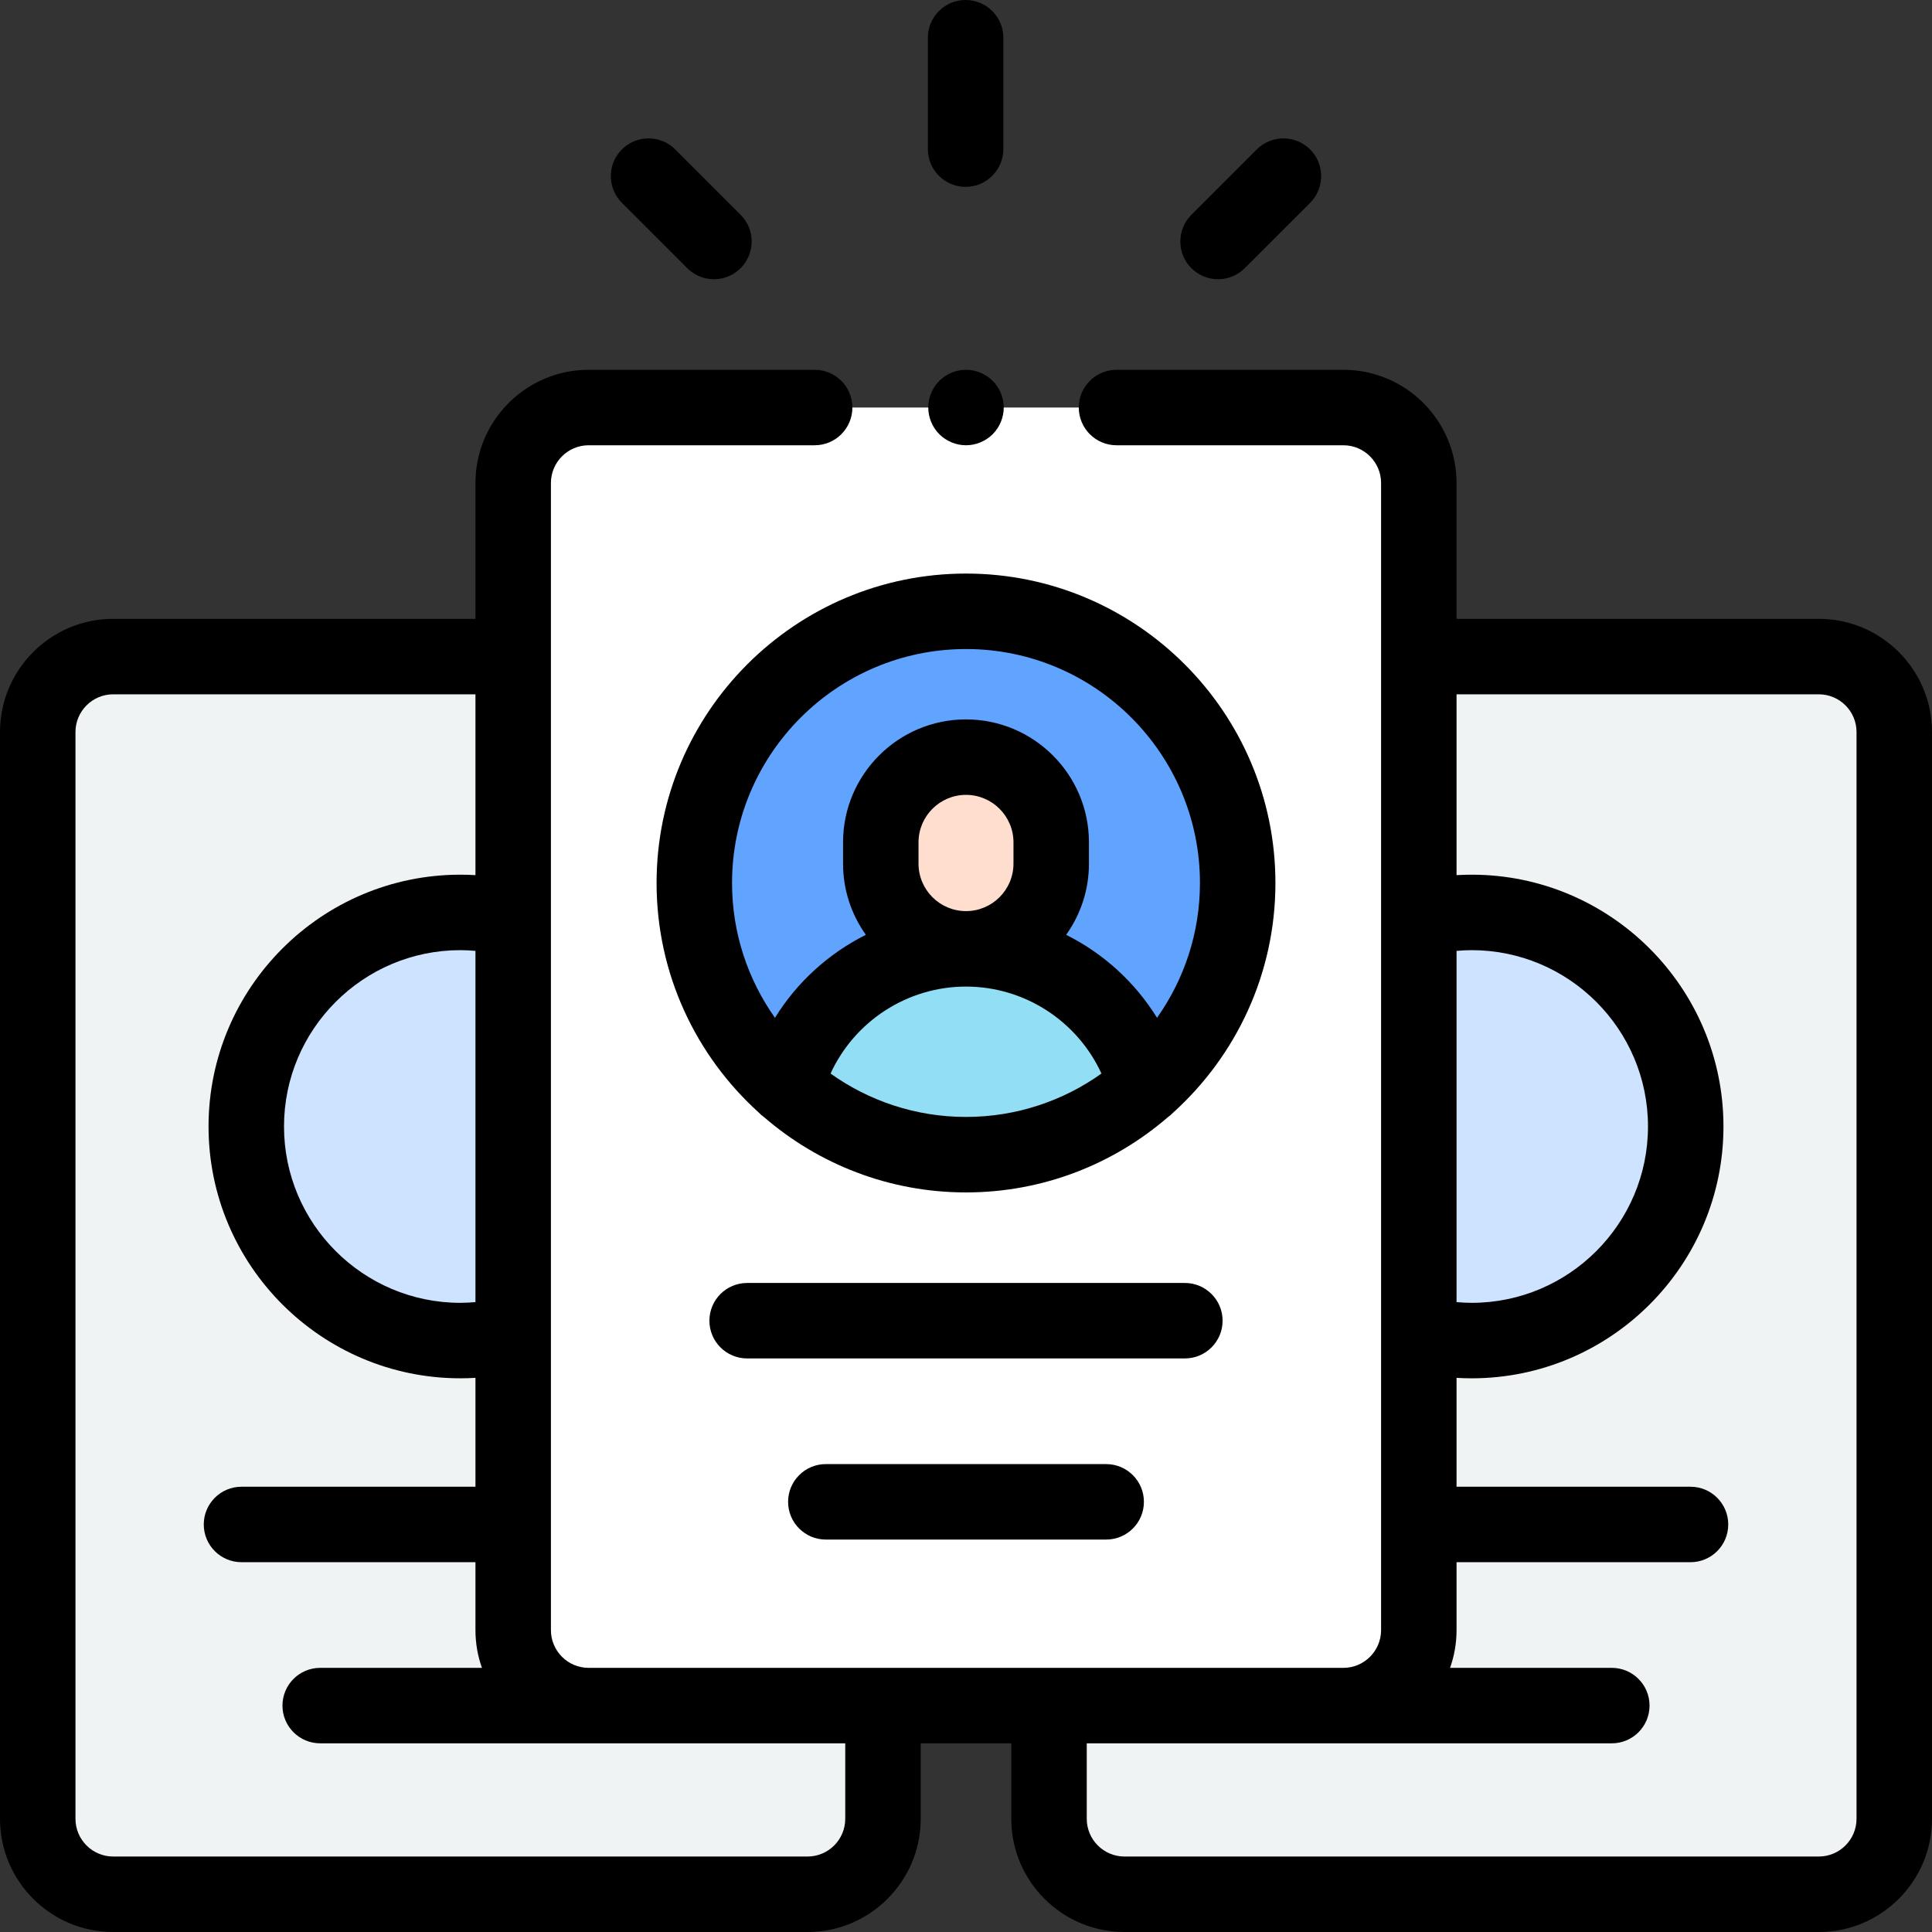 <svg height="512pt" viewBox="0 0 512 512" width="512pt" xmlns="http://www.w3.org/2000/svg"><rect x="0" y="0" width="512" height="512" fill="#333333" stroke="none"/><path d="m214 174h-184c-11.047 0-20 8.953-20 20v288c0 11.047 8.953 20 20 20h184c11.047 0 20-8.953 20-20v-288c0-11.047-8.953-20-20-20zm0 0" fill="#eff3f3"/><path d="m482 174h-184c-11.047 0-20 8.953-20 20v288c0 11.047 8.953 20 20 20h184c11.047 0 20-8.953 20-20v-288c0-11.047-8.953-20-20-20zm0 0" fill="#eff3f3"/><path d="m178.734 298.535c0 31.332-25.402 56.734-56.734 56.734s-56.734-25.402-56.734-56.734c0-31.336 25.402-56.734 56.734-56.734s56.734 25.398 56.734 56.734zm0 0" fill="#cee3ff"/><path d="m446.734 298.535c0 31.332-25.402 56.734-56.734 56.734s-56.734-25.402-56.734-56.734c0-31.336 25.402-56.734 56.734-56.734s56.734 25.398 56.734 56.734zm0 0" fill="#cee3ff"/><path d="m356 452h-200c-11.047 0-20-8.953-20-20v-304c0-11.047 8.953-20 20-20h200c11.047 0 20 8.953 20 20v304c0 11.047-8.953 20-20 20zm0 0" fill="#fff"/><path d="m328 234c0 39.766-32.234 72-72 72s-72-32.234-72-72 32.234-72 72-72 72 32.234 72 72zm0 0" fill="#60a4ff"/><path d="m256 306c18.305 0 35.012-6.836 47.719-18.09-5.711-21.004-24.906-36.457-47.719-36.457s-42.008 15.453-47.719 36.457c12.707 11.254 29.414 18.09 47.719 18.09zm0 0" fill="#91def5"/><path d="m278.582 223.23v5.645c0 12.469-10.109 22.578-22.582 22.578s-22.582-10.109-22.582-22.578v-5.645c0-12.473 10.109-22.582 22.582-22.582s22.582 10.109 22.582 22.582zm0 0" fill="#ffddcf"/><path d="m482 164h-96v-36c0-16.543-13.457-30-30-30h-60.109c-5.52 0-10 4.477-10 10s4.48 10 10 10h60.109c5.516 0 10 4.484 10 10v304c0 5.516-4.484 10-10 10h-200c-5.516 0-10-4.484-10-10v-304c0-5.516 4.484-10 10-10h59.891c5.523 0 10-4.477 10-10s-4.477-10-10-10h-59.891c-16.543 0-30 13.457-30 30v36h-96c-16.543 0-30 13.457-30 30v288c0 16.543 13.457 30 30 30h184c16.543 0 30-13.457 30-30v-20h24v20c0 16.543 13.457 30 30 30h184c16.543 0 30-13.457 30-30v-288c0-16.543-13.457-30-30-30zm-96 87.992c1.328-.113 2.664-.191 4-.191 25.77 0 46.734 20.965 46.734 46.73 0 25.773-20.965 46.734-46.734 46.734-1.336 0-2.672-.078-4-.191zm-260 93.082c-1.328.113-2.66.191-4 .191-25.77 0-46.734-20.965-46.734-46.73 0-25.77 20.965-46.734 46.734-46.734 1.336 0 2.672.078 4 .191zm98 136.926c0 5.516-4.484 10-10 10h-184c-5.516 0-10-4.484-10-10v-288c0-5.516 4.484-10 10-10h96v47.922c-1.332-.078-2.664-.121-4-.121-36.797 0-66.734 29.934-66.734 66.73s29.938 66.734 66.734 66.734c1.336 0 2.668-.039 4-.121v28.855h-62c-5.523 0-10 4.477-10 10s4.477 10 10 10h62v18c0 3.508.609 6.871 1.719 10h-42.863c-5.523 0-10 4.477-10 10s4.477 10 10 10h139.145zm268 0c0 5.516-4.484 10-10 10h-184c-5.516 0-10-4.484-10-10v-20h139.145c5.523 0 10-4.477 10-10s-4.477-10-10-10h-42.863c1.109-3.129 1.719-6.492 1.719-10v-18h62c5.523 0 10-4.477 10-10s-4.477-10-10-10h-62v-28.855c1.332.082 2.664.125 4 .125 36.797 0 66.734-29.938 66.734-66.734s-29.938-66.734-66.734-66.734c-1.336 0-2.668.043-4 .121v-47.922h96c5.516 0 10 4.484 10 10zm0 0"/><path d="m324 350c0-5.523-4.477-10-10-10h-116c-5.523 0-10 4.477-10 10s4.477 10 10 10h116c5.523 0 10-4.477 10-10zm0 0"/><path d="m218.855 388c-5.523 0-10 4.477-10 10s4.477 10 10 10h74.293c5.52 0 10-4.477 10-10s-4.48-10-10-10zm0 0"/><path d="m256 152c-45.215 0-82 36.785-82 82 0 24.086 10.441 45.777 27.031 60.793.441.469.934.891 1.461 1.27 14.375 12.41 33.074 19.941 53.508 19.941s39.125-7.531 53.5-19.938c.535-.379 1.027-.805 1.473-1.277 16.59-15.016 27.027-36.703 27.027-60.789 0-45.215-36.785-82-82-82zm-35.895 132.504c6.328-13.832 20.297-23.051 35.895-23.051s29.566 9.219 35.895 23.051c-10.137 7.227-22.523 11.496-35.895 11.496s-25.758-4.27-35.895-11.496zm23.312-55.629v-5.645c0-6.941 5.645-12.582 12.582-12.582s12.582 5.645 12.582 12.582v5.645c0 6.938-5.645 12.578-12.582 12.578s-12.582-5.641-12.582-12.578zm63.207 40.852c-5.844-9.465-14.23-17.062-24.086-21.992 3.801-5.328 6.043-11.836 6.043-18.863v-5.645c0-17.965-14.617-32.578-32.582-32.578s-32.582 14.613-32.582 32.578v5.645c0 7.027 2.246 13.535 6.043 18.863-9.852 4.93-18.238 12.527-24.086 21.992-7.152-10.109-11.375-22.43-11.375-35.727 0-34.188 27.812-62 62-62s62 27.812 62 62c0 13.297-4.223 25.617-11.375 35.727zm0 0"/><path d="m255.895 49.52c5.523 0 10-4.48 10-10v-29.52c0-5.523-4.477-10-10-10-5.523 0-10 4.477-10 10v29.52c0 5.52 4.477 10 10 10zm0 0"/><path d="m182.129 71.07c1.953 1.953 4.512 2.93 7.07 2.93 2.559 0 5.121-.977 7.07-2.93 3.906-3.906 3.906-10.234 0-14.141l-17.32-17.324c-3.906-3.902-10.238-3.902-14.145 0-3.906 3.906-3.906 10.238 0 14.145zm0 0"/><path d="m322.801 74c2.559 0 5.117-.977 7.07-2.93l17.324-17.32c3.902-3.906 3.902-10.238 0-14.145-3.906-3.902-10.234-3.902-14.145 0l-17.324 17.324c-3.902 3.902-3.902 10.234 0 14.141 1.957 1.953 4.512 2.93 7.074 2.93zm0 0"/><path d="m256 98c-2.629 0-5.211 1.07-7.07 2.93-1.859 1.859-2.93 4.441-2.93 7.07s1.07 5.211 2.93 7.07c1.859 1.859 4.441 2.93 7.07 2.93s5.211-1.07 7.07-2.93c1.859-1.859 2.93-4.441 2.93-7.07s-1.07-5.211-2.93-7.07c-1.859-1.859-4.441-2.93-7.07-2.93zm0 0"/></svg>